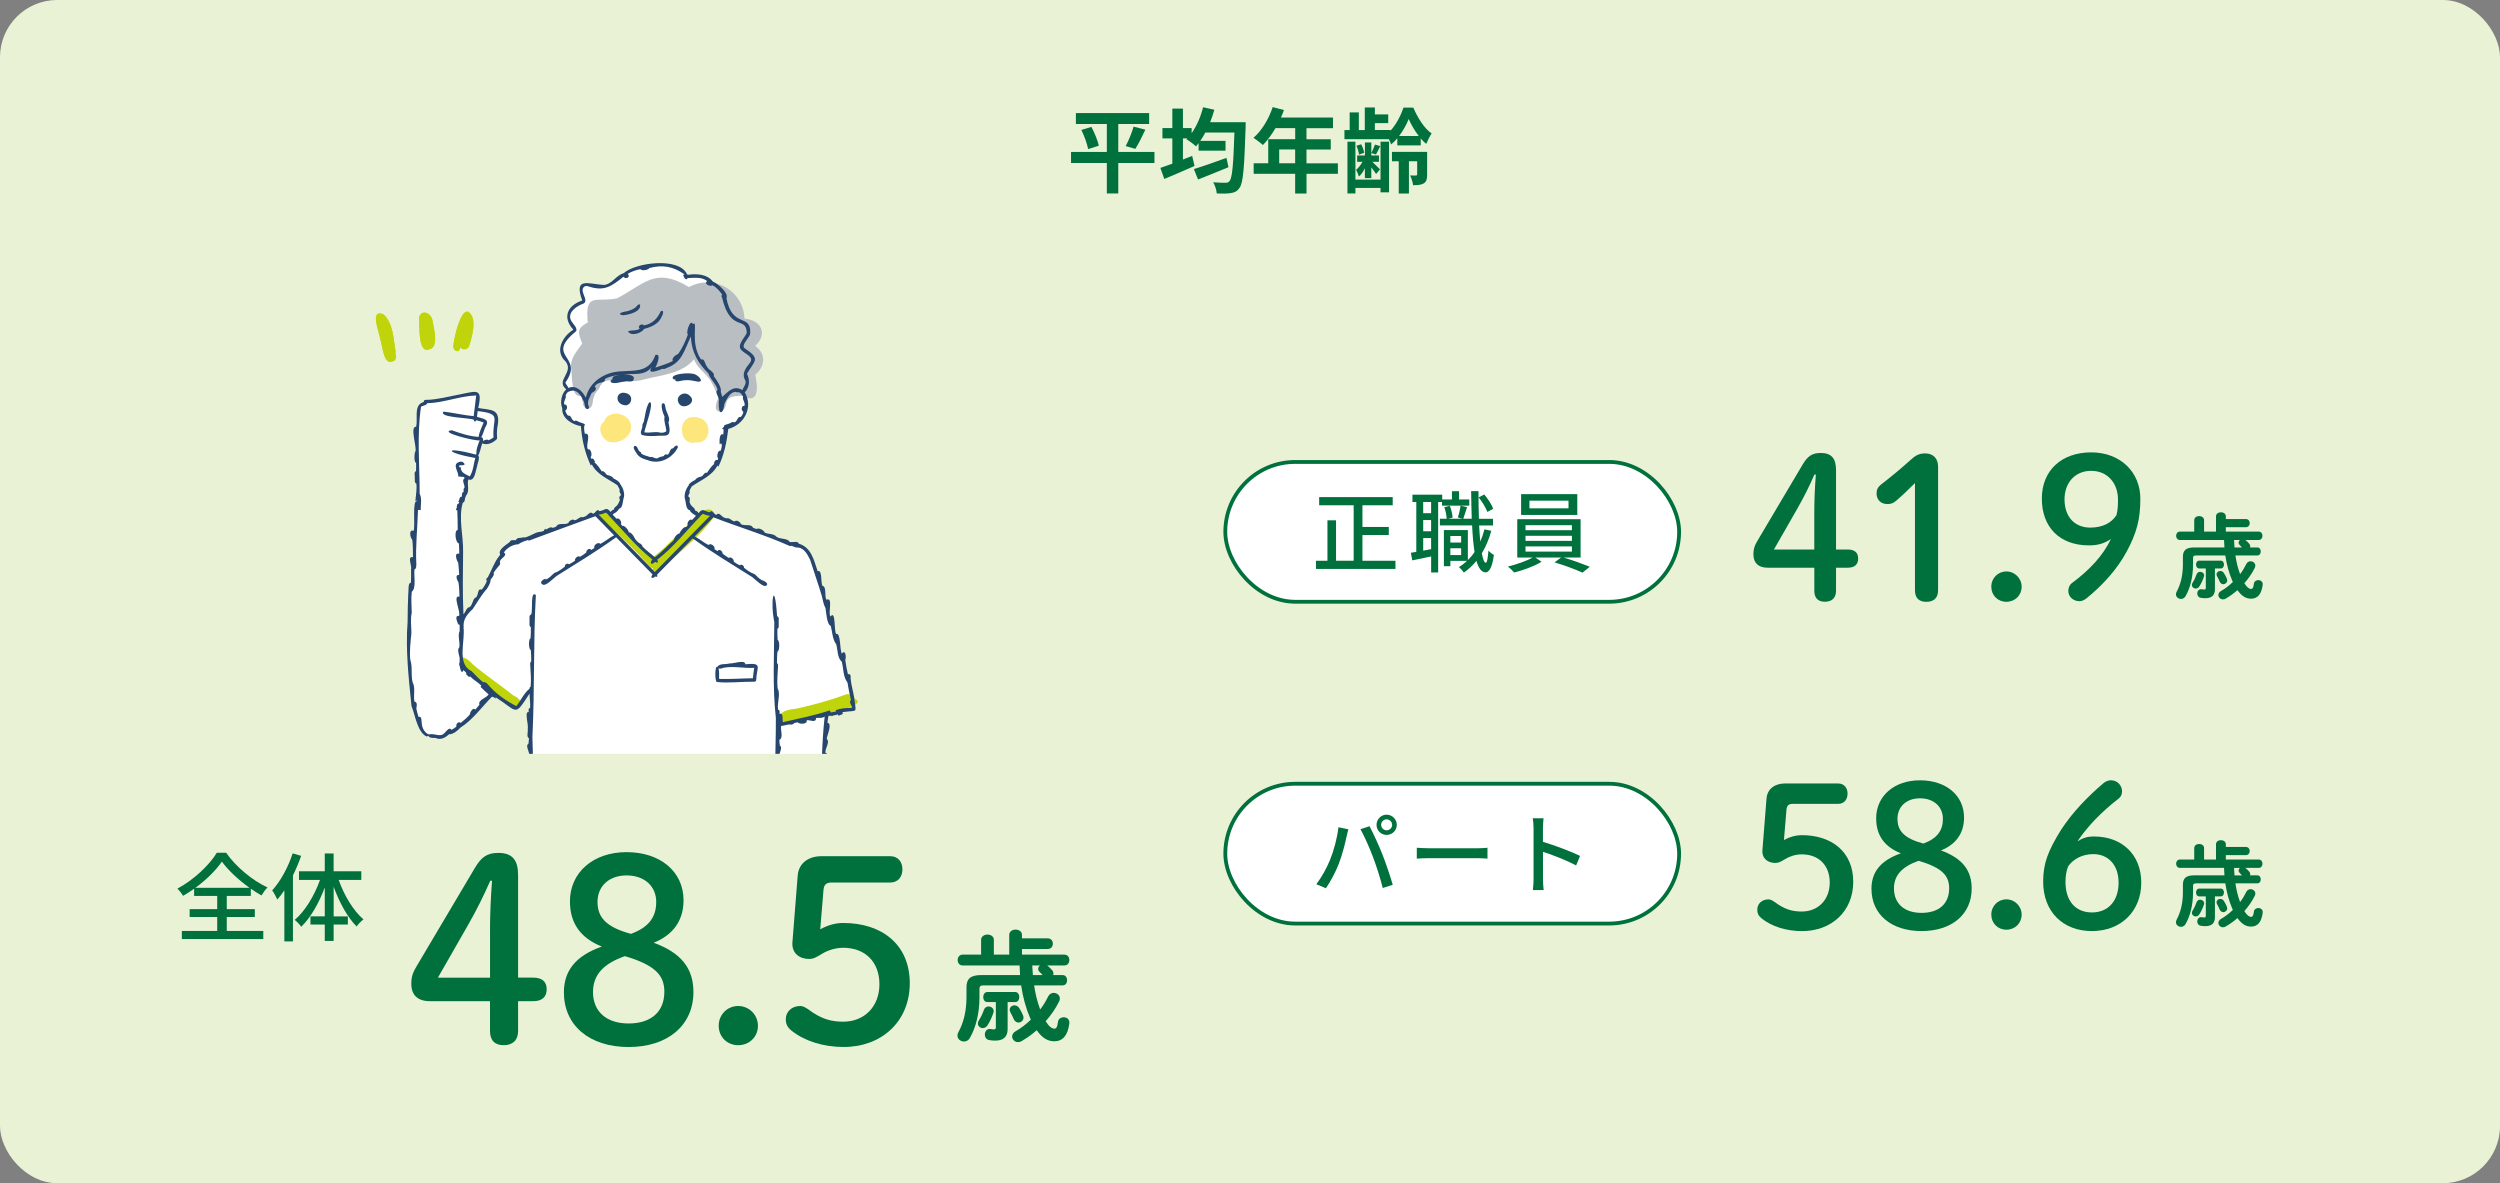 <?xml version="1.0" encoding="UTF-8"?>
<svg id="_レイヤー_6" data-name="レイヤー 6" xmlns="http://www.w3.org/2000/svg" width="655" height="310" xmlns:xlink="http://www.w3.org/1999/xlink" viewBox="0 0 655 310">
  <rect x="0" y="0" width="655" height="310" fill="#808080" stroke="none"/>
  <defs>
    <clipPath id="clippath">
      <rect x="88.54" y="63.71" width="146.28" height="133.81" style="fill: none;"/>
    </clipPath>
  </defs>
  <rect width="655" height="310" rx="15" ry="15" style="fill: #eaf2d5;"/>
  <rect x="321.03" y="121.03" width="118.9" height="36.63" rx="18.32" ry="18.32" style="fill: #fff; stroke: #00713c; stroke-miterlimit: 10;"/>
  <rect x="321.03" y="205.34" width="118.9" height="36.63" rx="18.32" ry="18.32" style="fill: #fff; stroke: #00713c; stroke-miterlimit: 10;"/>
  <g>
    <path d="M302.47,42.71h-9.48v7.97h-3v-7.97h-9.38v-2.9h9.38v-7.32h-8.11v-2.86h19.2v2.86h-8.09v7.32h9.48v2.9ZM287.9,38.17l-2.81.89c-.24-1.3-.98-3.41-1.78-5.02l2.64-.79c.82,1.56,1.66,3.58,1.94,4.92ZM297.45,39.01l-2.52-.74c.74-1.39,1.63-3.5,2.06-5.09l3.1.79c-.86,1.85-1.85,3.79-2.64,5.04Z" style="fill: #00713c;"/>
    <path d="M307.15,42.88v-6.62h-2.59v-2.71h2.59v-5.09h2.78v5.09h2.28v1.34c1.32-1.87,2.38-4.32,3-6.79l2.95.65c-.31,1.1-.67,2.21-1.1,3.26h9.31s-.02,1.01-.02,1.37c-.34,10.71-.65,14.62-1.61,15.87-.67.94-1.32,1.2-2.28,1.34-.86.17-2.28.14-3.67.1-.05-.84-.43-2.09-.94-2.93,1.39.12,2.69.12,3.26.12.46,0,.72-.07,1.01-.43.72-.77,1.03-4.25,1.3-12.72h-7.63c-.41.79-.86,1.51-1.32,2.18h6.62v2.57h-7.06v-1.97l-.67.84c-.53-.5-1.78-1.44-2.5-1.87l.22-.22h-1.15v5.54l2.42-.96.62,2.64c-2.69,1.2-5.62,2.45-7.92,3.41l-1.03-2.9c.89-.29,1.94-.67,3.12-1.1ZM321.33,41.36l.53,2.45c-2.71,1.13-5.66,2.3-7.97,3.22l-1.1-2.74c2.11-.62,5.45-1.8,8.54-2.93Z" style="fill: #00713c;"/>
    <path d="M350.54,45.54h-8.23v5.16h-2.98v-5.16h-10.87v-2.76h3.82v-6.31h7.06v-2.9h-5.16c-1.01,1.73-2.14,3.26-3.29,4.42-.55-.5-1.78-1.44-2.5-1.87,2.16-1.85,4.03-4.92,5.06-8.06l2.95.77c-.24.67-.5,1.32-.79,1.97h13.63v2.78h-6.94v2.9h6.36v2.69h-6.36v3.62h8.23v2.76ZM339.33,42.78v-3.62h-4.18v3.62h4.18Z" style="fill: #00713c;"/>
    <path d="M364.32,34.24c1.51-1.66,2.76-4.1,3.38-6.05h2.59c1.1,2.62,2.88,5.5,4.8,6.77-.5.74-1.06,1.85-1.42,2.74-.5-.41-.98-.89-1.44-1.42v1.82h-6.14v-1.87c-.5.6-1.03,1.15-1.61,1.61-.14-.41-.36-.89-.6-1.37h-11.64v-2.4h1.37v-4.63h2.4v4.63h1.56v-5.91h2.64v1.82h3.5v2.28h-3.5v1.8h4.1v.17ZM363.93,50.39h-2.23v-1.15h-6.58v1.44h-2.09v-13.56h2.09v9.94h6.58v-9.94h2.23v13.27ZM361.27,42.4h-1.7c.62.58,1.68,1.63,1.99,1.97l-1.03,1.22c-.24-.41-.74-1.1-1.25-1.73v2.81h-1.68v-2.59c-.43.86-.98,1.68-1.56,2.18-.14-.5-.5-1.3-.74-1.78.6-.46,1.22-1.25,1.66-2.09h-1.39v-1.66h2.04v-3.41h1.68v3.41h1.99v1.66ZM357.4,40.05l-1.34.46c-.05-.65-.36-1.61-.67-2.33l1.25-.38c.38.7.7,1.66.77,2.26ZM360.5,40.48l-1.2-.38c.31-.65.72-1.58.94-2.23l1.39.41c-.41.84-.79,1.61-1.13,2.21ZM373.03,48.04c-.72.43-1.61.48-2.81.48-.07-.77-.43-1.85-.77-2.57.67.05,1.34.05,1.56.02.22,0,.29-.07.29-.26v-3.46h-2.16v8.45h-2.67v-8.45h-1.78v-2.47h9.22v5.98c0,1.13-.17,1.85-.89,2.28ZM366.57,35.63h5.14c-1.1-1.42-2.04-3.07-2.62-4.46-.55,1.37-1.42,3.02-2.52,4.46Z" style="fill: #00713c;"/>
  </g>
  <g>
    <path d="M112.6,262.31c-3.12,0-4.84-1.59-4.84-4.51,0-1.79.33-2.92,1.46-4.77l15.25-25.72c1.66-2.78,3.18-3.85,6.1-3.85,3.71,0,5.17,1.92,5.17,5.83v26.85h3.98c2.32,0,3.51,1.06,3.51,3.05s-1.19,3.12-3.51,3.12h-3.98v7.82c0,2.39-1.39,3.71-3.78,3.71s-3.58-1.33-3.58-3.71v-7.82h-15.78ZM128.38,243.95c0-4.44.2-8.75.53-13.19h-.46c-1.72,3.91-3.58,7.69-5.9,11.73l-7.82,13.66h13.66v-12.2Z" style="fill: #00713c;"/>
    <path d="M149.32,236.19c0-7.56,6.03-12.93,14.85-12.93s14.92,5.1,14.92,12.6c0,5.1-2.52,9.02-7.82,11.14,7.43,2.72,10.41,6.9,10.41,12.93,0,8.62-6.63,14.39-16.97,14.39s-16.97-5.7-16.97-14.32c0-5.57,2.98-9.55,9.94-12-5.63-2.25-8.35-6.17-8.35-11.8ZM155.36,259.86c0,5.17,3.51,8.29,9.35,8.29s9.35-3.05,9.35-8.29c0-4.24-2.25-6.96-10.34-9.35-5.5,1.92-8.35,4.84-8.35,9.35ZM164.17,229.36c-4.51,0-7.62,2.72-7.62,6.96,0,3.91,2.12,6.56,8.75,8.35,4.77-1.72,6.63-4.51,6.63-8.35,0-4.11-3.05-6.96-7.76-6.96Z" style="fill: #00713c;"/>
    <path d="M198.58,268.74c0,2.92-2.25,5.1-5.17,5.1s-5.11-2.19-5.11-5.1,2.25-5.17,5.11-5.17,5.17,2.32,5.17,5.17Z" style="fill: #00713c;"/>
    <path d="M214.89,243.48c2.05-1.13,4.04-1.66,6.03-1.66,10.21,0,17.44,5.7,17.44,15.78s-7.43,16.71-17.3,16.71c-5.44,0-10.34-1.59-13.72-4.31-1.13-.93-1.46-1.79-1.46-2.98,0-1.99,1.59-3.45,3.78-3.45.6,0,1.19.27,1.99.8,3.45,2.59,6.03,3.31,9.28,3.31,5.57,0,9.48-3.98,9.48-9.81s-3.71-9.55-9.48-9.55c-2.06,0-4.11.66-5.7,1.66-1.46.86-2.05,1.26-3.31,1.26-2.45,0-4.51-1.52-4.31-4.31l1.39-17.57c.26-3.12,2.72-5.04,6.23-5.04h18.03c1.99,0,3.18,1.46,3.18,3.45s-1.19,3.45-3.18,3.45h-15.31c-1.46,0-2.06.53-2.19,1.92l-.86,10.34Z" style="fill: #00713c;"/>
    <path d="M270.94,258.18c.32,2.14.82,4.25,1.58,6.3.82-1.04,1.48-2.17,2.08-3.37.32-.69.91-.98,1.48-.98.79,0,1.61.6,1.61,1.48,0,.25-.06.54-.22.82-.88,1.76-2.08,3.53-3.5,5.13.85,1.39,1.61,1.95,2.3,1.95.47,0,.76-.41.91-1.73.09-.85.82-1.26,1.51-1.26.82,0,1.61.57,1.48,1.61-.41,3.18-1.73,4.69-3.97,4.69-1.67,0-3.18-.88-4.57-2.9-1.26,1.1-2.61,2.08-4,2.87-.32.19-.63.25-.91.25-.85,0-1.54-.69-1.54-1.48,0-.5.28-1.01.94-1.39,1.35-.76,2.74-1.83,3.97-3.02-.09-.19-.19-.41-.28-.63-1.04-2.43-1.83-5.32-2.27-8.35h-9.79c-.88,0-1.13.22-1.13.98v2.27c0,3.91-.91,7.81-2.55,10.58-.35.6-.94.88-1.51.88-.85,0-1.7-.63-1.7-1.54,0-.28.06-.6.25-.91,1.39-2.61,2.11-5.54,2.11-9.26v-2.49c0-2.2.98-3.21,3.87-3.21h10.17c-.06-.85-.09-1.67-.13-2.52h-14.93c-.85,0-1.29-.72-1.29-1.42s.44-1.42,1.29-1.42h4.85v-3.87c0-.91.85-1.39,1.67-1.39s1.67.47,1.67,1.39v3.87h4.03v-5.17c0-.91.85-1.39,1.67-1.39s1.67.47,1.67,1.39v.91h6.77c.88,0,1.32.69,1.32,1.39s-.44,1.39-1.32,1.39h-6.77v1.48h11.09c.88,0,1.32.69,1.32,1.42s-.44,1.42-1.32,1.42h-4.47c.5.41.98.85,1.35,1.32.19.25.28.5.28.76,0,.16-.03.31-.09.44h2.49c.79,0,1.17.66,1.17,1.35s-.38,1.35-1.17,1.35h-7.46ZM259,263.69c.66,0,1.35.47,1.35,1.23,0,.16-.03.31-.09.47-.38,1.13-.91,2.27-1.51,3.21-.35.54-.82.76-1.26.76-.66,0-1.29-.5-1.29-1.2,0-.25.09-.57.28-.85.47-.72.98-1.79,1.32-2.77.22-.57.69-.85,1.2-.85ZM264.01,269.49c0,2.17-1.07,3.15-3.28,3.15-.47,0-.91-.03-1.51-.13-.82-.13-1.2-.79-1.2-1.45,0-.82.57-1.64,1.54-1.45.38.06.6.09.85.09.38,0,.5-.16.5-.6v-6.55h-2.24c-.69,0-1.07-.66-1.07-1.32s.38-1.32,1.07-1.32h7.31c.72,0,1.07.66,1.07,1.32s-.35,1.32-1.07,1.32h-1.98v6.93ZM268.07,266.12c.06.19.09.35.09.5,0,.76-.66,1.29-1.32,1.29-.47,0-.95-.28-1.23-.88-.22-.54-.54-1.17-.88-1.8-.13-.22-.19-.47-.19-.66,0-.69.6-1.17,1.26-1.17.41,0,.88.19,1.2.66.38.57.76,1.26,1.07,2.05ZM273.17,255.47c-.25-.28-.54-.57-.82-.85-.25-.25-.35-.5-.35-.76,0-.35.19-.69.47-.91h-2.02c.03.85.09,1.67.16,2.52h2.55Z" style="fill: #00713c;"/>
  </g>
  <g style="clip-path: url(#clippath);">
    <g>
      <g>
        <path d="M103.64,92.02c-.58-3.25-.58-7.34-3.2-9.7-3.79-1.41-.93,4.95-.81,6.63.6,1.44.86,6.81,3.15,5.74,1.06-.07,1.07-1.33.81-2.08.04-.2.06-.39.06-.59Z" style="fill: #c7db0d;"/>
        <path d="M112.41,91.53c2.72-.43,1.2-5.63.9-7.53-.29-2.23-3.36-3.14-3.54-.4.2,1.74-.28,9.14,2.65,7.93Z" style="fill: #c7db0d;"/>
        <path d="M120.54,91.15c.06,0,.12-.02.18-.03.6.68,1.76.43,2.15-.36.71-2.24,2.37-7.55-.24-9.09-2.02-.62-3.64,6.74-3.85,8.8-.21,1.45,1.51,2.27,1.75.68Z" style="fill: #c7db0d;"/>
        <path d="M128.82,182.53c.41.06.71.2,1,.53.02-.12.04-.24.06-.36,5.93,3.79,4.81,5.22,8.86-.97,0,1.29.26,2.49.14,3.78-.55.04-.38.71-.35,1.07-1.26-.33.04,3.48-.28,4.41.17.71-.42,2.13.33,2.41,0,.47-.1.97-.13,1.46-.97.58.51,2.29.18,3.34-1.03-.05-.44,1.29-.09,1.72.2.91.28,1.85.32,2.77-.91.56.19,2.18-.03,3-1.44.39.36,2.23-.06,3.18-1.05.52,0,2.1-.32,2.94-1.08,8.19-1.8,16.94-2.54,25.5h79.64c-.06-2.88-.2-5.76-.03-8.63,1.2-8.19.07-17,.72-25.26.4-.5,1.08-2.55-.19-2.21-.43-1.1,1.65-3.62.16-3.95-.2-1.09,1.29-2.86.33-3.64,0-.79,1.58-3.99.19-4.26.03-.6.2-1.19.26-1.78.27,0,.54-.02.81-.05.01.06.03.12.04.18.09-.06.19-.12.29-.17,0,0-.02-.04-.03-.04.45-.07.9-.17,1.34-.3.06.1.15.24.21.34.18-.1.37-.18.57-.25h0c.4-.07.65-.21.47-.71,3.48-.44,3.6.12,3.3-1.87,1-.57,1.13-1.15-.22-1.68,0-.06-.01-.12-.02-.19-.28-1.71-.81-3.41-.96-5.13.09-.48,0-1.34-.69-1.03-.31-1.28-.55-2.54-.7-3.79.32-.68.04-2.91-.9-1.63-.58-.94-.26-5.65-1.48-5.15-.63-.77-.05-6.42-1.51-4.58-.68-.97.79-5.19-1.05-4.39-.57-.94.11-3.43-1.03-3.64-.52-.81.02-4.35-1.28-3.84-.94-2.85-1.66-6.28-4.95-7.22h-.01c-.13-.86-1.81-.17-2.42-.49-.41-.96-2.44-.61-3.41-1.32-.72-.88-2.14-.61-3.06-1.08-.2-.62-1.59-1.36-2.17-.95-.3-.1-.6-.2-.89-.31-.54-1.2-2.24-.32-3.2-.99-.12-.52-1.15-1.2-1.6-.69-.84-.08-1.4-1.1-2.21-.79-.17-.06-.33-.13-.44-.17-.73-.12-1.41-1.64-2.14-.77-.07,0-.14-.02-.21-.05-.82-1.56-1.87-1.65-2.96-1.09-.47-.18-.84-.16-1.49.69-.28-.28-.47-.64-.91-.62-.04-.83-1.03-1.03-1.31-1.88-.43-.63.32-1.47-.51-1.85-.02-.44.58-.86.33-1.36.06-.47.43-.82.57-1.25,2.39-1.69,5.29-2.69,6.76-5.49.09.11.17.22.23.34,1.51-3.09,2.22-6.55,2.61-9.93,3.71-.97,5.99-4.65,4.95-8.14,3.24.95,2.77-3.38,2.18-6.07,2.58-2.06,2.95-5.53-.03-7.54,3.45-3.15,1.59-6.79-2.78-7.18-.23-4.77-3.49-8.25-7.52-9.21-.32-.21-.61-.37-.84-.46-1.56-2.04-4.31-2.08-6.64-1.78-.04-.11-.11-.2-.2-.27-2.11-4.35-13.37-2.99-16.55-.14-1.99.53-3.01,2.9-5.18,3.07-4.05-.23-7.97-2.21-5.66,4.07-3.9,1.3-5.29,4.46-2.34,7.66-2.85,1.76-5,5.68-2,8.35,2.21,2.89-2.76,4.94.14,7.27-1.27,1.19-1.68,3.39-1.04,4.99-.21,2.65,2.72,4.31,4.89,4.66.23,3.53,1.08,7.14,2.6,10.36.07-.13.15-.24.24-.34,1.46,2.8,4.37,3.8,6.75,5.49.14.43.51.78.57,1.25-.26.49.34.91.33,1.36-.46.14-.58.85-.25,1.17-.21.47-.48,1.22-.83,1.54-.28.29-.83.55-.73,1.03-.43-.02-.62.34-.91.62-1.15-1.51-1.43-.4-2.92-.22-.69-.86-1,.66-1.74.67-.74-.87-1.41.64-2.14.77-.11.05-.28.11-.44.17-.81-.32-1.37.7-2.21.79-.45-.5-1.48.17-1.6.69-.96.67-2.65-.22-3.2.99-.3.11-.59.21-.89.31-.58-.43-1.3.22-1.85.47v-.28c-.24.13-.45.3-.48.58-.63.34-1.39.23-2.06.51-1.04.46-1.92.99-3.06,1.29,0-.04-.03-.14-.05-.18-.7.42-1.85-.07-2.19.85-.66-.05-1.48-.12-1.54.43h-.01c-.77.66-3.29,2.05-2.54,3.32-.06.09-.12.18-.18.27,0,0,0,0,0,0-.01.02-.03.05-.05.07h0c-1.37,1.7-2.01,3.8-3.03,5.65-.36.12-.54.64-.24.91-.27.86-.8,1.61-1.34,2.31-1.17-.54-.79,1.46-1.51,2.04-.84.13-.77,1.89-1.67,2.53-.85.05-1,1.31-1.6,1.86-.26-5.37-.13-10.97-.09-16.44.08-4.21-1.29-8.88-.05-12.87.08,0,.16.02.24.03.37-.5.21-1.31.6-1.71-.03,0-.06-.01-.09-.02,1.17-1.22.24-2.96.67-4.3,1.71.68,1.89-2.29,2.28-3.42.1-.79.86-2.29.3-2.85.55-.9.66-2.15,1.08-3.18,1.35.59,2.92-.19,3.87-1.19-.03-.98-.1-1.93.07-2.97,1.04-5.18-1.7-4.47-5-5.12,1.22-5.33-.46-4.41-4.77-3.57-2.87.53-5.72,1.34-8.65,1.44-.59-.09-.94.15-.85.55-2.8.77-1.48,4.31-2.02,6.49-1.71-.07.23,5.3-.18,6.47-.31.35-.43,2.94.18,3,.03.72,0,1.44-.02,2.15-.63.25-.27,1.17-.34,1.71.08.51-.16,1.37.44,1.6.14,1.35-.14,3.29-.28,4.48.18,0,.36,0,.53-.01,0,.06-.05.08-.08.12-1.33-.47-.4,6.53-.92,7.77-1.32-.52-.9,1.84-.33,2.34.17,1.52.17,3.03.18,4.57-1.59-.38-.25,2.28-.5,3.14.04,1.15.02,2.34-.04,3.53-.85-.02-.56,2.25-.69,2.91-.13,2.44-.17,4.89-.18,7.33-.56,7.42.28,14.72,1.02,22.09.97,2.31,1.52,6.79,3.92,7.96.18,0,.36-.06.48-.17.33.62,1.21.56,1.86.56,1.31.62,2.57,0,3.55-.94,1.15,0,2.25-.94,3.01-1.75,3.33-2.13,5.55-5.36,8.27-8.12ZM223.13,185.11c.03.1.05.2.05.29-.36.04-.73.07-1.09.1.38-.13.73-.26,1.04-.39Z" style="fill: #fff;"/>
        <path d="M107.63,149.14s0,0,0,0c0-.02,0-.04,0-.06v.06Z" style="fill: #fff;"/>
      </g>
      <g>
        <path d="M187.44,134.84c-2.17-4.13-5.92,1.95-8.04,3.42-2.83,2.56-5.29,5.6-8.44,7.78h0s0,0,0,0c-2.35-2.75-5.01-5.06-7.77-7.48-1.3-.82-4.35-7.28-5.55-4.05h0s0,0,0,0c0,0,0,0,0,0h0c-.47-.16-.93-.09-1.21.23.07.07.13.13.2.2,0,0,0,0,0,0,0,0,0,0,0,0,0,0,0,0,0,0,1.02,1.04,2.08,2.04,3.15,3.04,0,0-.01-.01-.02-.02,0,0,.01,0,.02.01,0,0,0,0,0,0,3.38,3.12,6.71,6.31,9.8,9.72,0,0,0,0,0,0,.46.46.84,1.04,1.5,1.23,0,0,0,0,0,0,0,0,0,0,0,0,0,0,0,0,0,0h0c-.03.09-.06.18-.08.28.37.4.74.81,1.11,1.21,4.94-5.21,11.36-9.63,15.35-15.57Z" style="fill: #c0d40c;"/>
        <path d="M192.61,220.14c3.42,1.77,6.66,3.92,10.09,5.69.61,2.06,3.25,1.25,2.31-.8,1.29-2.22-5.39-2.85-6.78-4.38-2-.92-3.87-2.4-5.99-2.95-1.88.2-.96,2.12.38,2.44Z" style="fill: #fec1ae;"/>
        <path d="M204.98,188.27s0,0,0,0c0,0,0,0,0,0-.28.31-.99.77-.4,1.12,1.51,1.01,3.11-.34,4.59-.75,1.36-.7,20.83-3.6,14.21-5.77h0s0,0,0,0h0c.07-.99-1.27-1.2-1.98-.84-4.1,1.51-8.33,2.67-12.59,3.61-1.7.27-3.93.3-4.69,2.16.2.24.53.39.85.46Z" style="fill: #c0d40c;"/>
        <path d="M151.88,218.6c.7-3.81-5.53,1.01-6.92,1.46-1.41,1.55-8.04,2.14-6.78,4.38-.94,2.05,1.69,2.85,2.31.8,3.76-2.19,7.87-4.18,11.39-6.64Z" style="fill: #fec1ae;"/>
        <path d="M134.65,182.32c-3.57-2.88-7.39-5.38-10.91-8.36-.77-1.18-4.09-3.1-2.63-.25-1.85,1.65,11.68,10.24,13.48,11.15.95,2.2,3.7-.99.06-2.55Z" style="fill: #c0d40c;"/>
        <path d="M103.64,92.02c-.58-3.25-.58-7.34-3.2-9.7-3.79-1.41-.93,4.95-.81,6.63.6,1.44.86,6.81,3.15,5.74,1.06-.07,1.07-1.33.81-2.08.04-.2.06-.39.06-.59Z" style="fill: #c0d40c;"/>
        <path d="M113.31,84c-.29-2.23-3.36-3.14-3.54-.4.2,1.74-.28,9.14,2.65,7.93,2.72-.43,1.2-5.63.9-7.53Z" style="fill: #c0d40c;"/>
        <path d="M122.88,90.76c.71-2.24,2.37-7.55-.24-9.09-2.02-.62-3.64,6.74-3.85,8.8-.21,1.45,1.51,2.27,1.75.68.06,0,.12-.02.18-.03.6.68,1.76.43,2.15-.36Z" style="fill: #c0d40c;"/>
        <path d="M158.2,110.53c-1.88,1.48-.63,4.4,1.26,5.19,2.56.76,5.91-1.13,5.88-3.8.14-3.71-5.97-5.02-7.14-1.39Z" style="fill: #fde67c;"/>
        <path d="M183.86,109.75c-6.82-2.85-6.56,7.59-1.42,6.14,3.5.5,4.35-4.71,1.42-6.14Z" style="fill: #fde67c;"/>
        <path d="M181.84,94.13c.66,1.98,2.45,3.2,3.71,4.77,1.25,1.47,1.73,3.38,2.73,4.96-.25,1.14-1.75,3.71.4,4.05,2.93-1.11-.38-4.3,5.76-4.21,4.62,2.52,4.11-2.52,3.45-5.52,2.58-2.06,2.95-5.53-.03-7.54,3.45-3.15,1.59-6.79-2.78-7.18-.36-7.43-8.05-11.74-14.59-8.25-8.84-5.37-11.51-.85-18.83,2.95-5.47,1.16-8.48-1.75-7.66,6.3-3.23,1.84-2.4,2.78-1.48,5.58-1.28,1.92-3.24,3.82-2.88,6.5.34,1.83-.16,8.57,3.04,6.92-.25.65-.35,1.33.08,1.9-.17.91.59,2.05,1.6,1.68,1.22-.56.76-2.27,1.34-3.3.21-1.08,1.38-1.61,1.52-2.62.29-.3.63-.62.7-1.05,3.27-1.23,6.75.32,10.08-.47,4.66-1.31,10.58-1.47,13.84-5.47Z" style="fill: #b9bec2;"/>
      </g>
      <g>
        <path d="M128.82,182.53c.41.06.71.2,1,.53.02-.12.04-.24.06-.36,5.93,3.79,4.81,5.22,8.86-.97,0,1.29.26,2.49.14,3.78-.55.04-.38.71-.35,1.07-1.26-.33.04,3.48-.28,4.41.17.71-.42,2.13.33,2.41,0,.47-.1.97-.13,1.46-.97.58.51,2.29.18,3.34-1.03-.05-.44,1.29-.09,1.72.2.91.28,1.85.32,2.77-.91.56.19,2.18-.03,3-1.44.39.36,2.23-.06,3.18-1.05.52,0,2.1-.32,2.94-1.08,8.19-1.8,16.94-2.54,25.5h1.2c.41-1.36.7-2.58-.1-2.8.04-1.12.15-2.24.3-3.35.7-.08.56-1.08.67-1.6.21-.95-.29-1.67-.12-2.6,2.42-.66,4.43-2.38,6.64-3.5,1.79-1.24,4.17-1.83,5.78-3.24,2.73-1.24,1.42-.95.95-3.3,0-1.55-10.86,5.15-12.51,5.52.11-.39.11-1.03-.44-1.02.15-1.35.31-2.69.5-4.03-.04.02-.09.03-.13.05,1.38-8.07,1.1-16.25.84-24.32.61-12.29.22-24.73.9-37.08h.11c-1.63-1.85-.85,4.07-1.34,4.95-.7.19-.34,1.26-.43,1.81.06.43-.19,1.26.35,1.5.02.97,0,1.94-.07,2.92-.58.15-.54,2.97.07,3.09.07,1.01.11,2.02.1,3.02-.35.17-.27.6-.26.92.1,1.9.29,3.77.1,5.68-.25.1-.31.31-.31.54-1.48,1.16-2.25,3.08-3.44,4.53-2.85-1.5-5.48-3.31-7.53-5.78-.28-.28-.7-.68-1.12-.45-1.12-.87-2.11-1.95-3.08-2.95,0,0-.02,0-.03.01-3.91-1.97-1.59-7.75-2.07-11.48.02.01.03.04.05.04-.29-1.93.92-3.54,2.31-4.75,1.27-1.84,2.26-3.72,3.75-5.35.46-.73.98-1.52.99-2.41.31-.52,1.05-1.11.79-1.76.32-.64.81-1.18,1.27-1.73.22-.25.54-.54.43-.91-.1-.18-.11-.35,0-.53.25-.73,2.09-1.48.98-2.19.69-1.17,2.5-2.2,3.75-2.14.82-.59,1.74-.88,2.69-1.17,0,.04.02.18.02.23,5.84-2.19,11.69-4.31,17.53-6.44,1.6,1.69,3.27,3.33,4.9,5.01-1.27.64-2.34,1.6-3.61,2.25-.57-.65-1.88.37-1.58,1.09-.26.18-.53.35-.8.5-.43-.69-1.36.02-1.31.65-.5.44-1.07.79-1.64,1.14-.54-.42-1.45.41-1.3.99-.47.39-1.04.69-1.59.97-.41-.43-1.17.09-1.09.62-.84.65-1.74,1.34-2.75,1.66-.73.58-1.29,1.41-2.31,1.73v-.25c-.86.29-1.65,1.03-.77,1.54.84.54,2.83-1.62,3.64-2.22,5.25-3.3,10.61-6.53,15.63-10.16,3.18,3.25,6.38,6.49,9.55,9.74-.7.95-.05,1.22.71.53.46.24.68,0,.46-.46,3.11-3.17,6.23-6.34,9.34-9.52,5.01,3.63,10.38,6.86,15.63,10.16.75.57,2.91,2.81,3.64,2.22.84-.61-.66-1.29-1.16-1.45-.83-.39-1.29-1.09-1.92-1.58-1.01-.31-1.92-1.01-2.75-1.66.08-.53-.68-1.05-1.09-.62-.55-.28-1.12-.58-1.59-.96.14-.59-.76-1.42-1.3-.99-.56-.34-1.13-.7-1.64-1.14.05-.64-.88-1.35-1.31-.65-.27-.16-.54-.33-.8-.5.3-.72-1.01-1.74-1.58-1.09-1.27-.65-2.35-1.6-3.61-2.25,1.62-1.68,3.29-3.32,4.9-5.01,6.64,2.58,13.59,4.63,20.08,7.55.5-.32,1.22.45,1.84.36,1.79-.02,2.7,1.76,3.42,3.2.99,3.15,2.15,6.37,3.07,9.48.28,1.1.42,2.23.97,3.2.16.98.36,4.38,1.38,4.66.4,1.55.44,3.55,1.43,4.81.41,1.47.26,3.56,1.47,4.6.42,1.73.34,4.04,1.47,5.4.25,1.56.56,3.12.92,4.66-.7.38.24,1.34.24,1.93-1.44.17-2.95.11-4.26.73.02.06.07.18.1.24-.45.13-.9.24-1.4.29-.02-.05-.07-.16-.09-.21,0,0,0,0,0,0-.03-.07-.11-.25-.13-.32-4.01,1.36-8.19,2.14-12.32,3.1-.14-.72.23-2.53-.88-2.19.03-.36.19-1.03-.35-1.06-.33-1.73.73-4.15-.13-5.59-.19-1.91,0-3.78.1-5.68,0-.32.09-.75-.26-.92-.02-1.01.03-2.02.1-3.02.61-.12.66-2.93.07-3.09-.06-.97-.1-1.94-.07-2.91.54-.24.29-1.07.35-1.5-.09-.55.27-1.61-.43-1.81-.67-10.13-1.87-3.84-.72,1.54-.04,8.3-.52,16.96.4,25.11.06,9.97-.89,19.9.84,29.81-.04-.02-.09-.03-.13-.05.18,1.34.34,2.69.5,4.03-.56-.01-.55.63-.44,1.02-1.66-.38-12.51-7.07-12.51-5.52-.47,2.34-1.78,2.06.95,3.3,1.61,1.42,3.99,2,5.78,3.24,2.21,1.12,4.22,2.84,6.64,3.5.17.93-.33,1.65-.12,2.6.1.52-.04,1.51.67,1.6.16,1.11.26,2.23.3,3.35-.71.18-.56,1.16-.24,2.32h1.32c-.71-7.84-1.54-15.68-2.25-23.48.39-.98-.44-1.59-.35-2.52.32-.4.4-1.83-.24-1.96-.42-.95,1.38-2.79-.06-3.18-.22-.82.88-2.44-.03-3,.04-.93.12-1.86.32-2.77.34-.44.94-1.77-.09-1.72-.33-1.06,1.14-2.76.18-3.34-.03-.49-.13-.99-.13-1.46,1.16-.57.22-2.63.48-3.67.72-.05,1.34-.29,2.04-.39.44.08,1.12.11,1.36-.36.32-.07.61-.14.94-.2.43.59,2.67.53,2.34-.52.67-.24,2.52.85,2.44-.58.61-.2,1.54.17,2.28-.4-.82,7.49-.86,14.98-.9,22.43-.56.47-.1,1.55.06,2.15.21,1.16-.1,2.17-.19,3.28.04.93.26,1.78.14,2.73-1,.64.13,2.29-.11,3.3-.92.36.45,3.52,0,4.83-.8.59-.18,2.28-.45,3.23-.87.18-.4,2.12-.03,2.62.15,1.25.13,2.44-.09,3.62.03.46.08.92.13,1.37h.99c-.06-2.88-.2-5.76-.03-8.63,1.2-8.19.07-17,.72-25.26.4-.5,1.08-2.55-.19-2.21-.43-1.1,1.65-3.62.16-3.95-.2-1.09,1.29-2.86.33-3.64,0-.79,1.58-3.99.19-4.26.03-.6.2-1.19.26-1.78.27,0,.54-.02.81-.05.01.06.03.12.04.18.09-.06.19-.12.29-.17,0,0-.02-.04-.03-.04.45-.07.9-.17,1.34-.3.06.1.15.24.21.34.18-.1.37-.18.57-.25,0,0,0,0,0,0,.4-.07.65-.21.47-.71,4.3-.54,3.47.44,3.06-3.74-.28-1.71-.81-3.41-.96-5.13.09-.48,0-1.34-.69-1.03-.31-1.28-.55-2.54-.7-3.79.32-.68.04-2.91-.9-1.63-.58-.94-.26-5.65-1.48-5.15-.63-.77-.05-6.42-1.51-4.58-.68-.97.79-5.19-1.05-4.39-.57-.94.11-3.43-1.03-3.64-.52-.81.02-4.35-1.28-3.84-.94-2.85-1.66-6.28-4.95-7.22h-.01c-.13-.86-1.81-.17-2.42-.49-.41-.96-2.44-.61-3.41-1.32-.72-.88-2.14-.61-3.06-1.08-.2-.62-1.59-1.36-2.17-.95-.3-.1-.6-.2-.89-.31-.54-1.2-2.24-.32-3.2-.99-.12-.52-1.15-1.2-1.6-.69-.84-.08-1.4-1.1-2.21-.79-.17-.06-.33-.13-.44-.17-.73-.12-1.41-1.64-2.14-.77-.75,0-1.05-1.53-1.75-.67-1.49-.19-1.77-1.29-2.92.22-.28-.28-.47-.64-.91-.62-.04-.83-1.03-1.03-1.31-1.88-.43-.63.32-1.47-.51-1.85-.02-.44.58-.86.33-1.36.06-.47.43-.82.57-1.25,2.39-1.69,5.29-2.69,6.76-5.49.09.11.17.22.23.34,1.51-3.09,2.22-6.55,2.61-9.93,4.22-1.1,6.6-5.72,4.32-9.57,1.3-1.4,1.36-3.25.58-4.9,2.05-3.49,3.63-3.85-.55-6.62-1.2-.72,1.16-2.78,1.38-3.77.41-5.63-4.67-1.25-6.22-9.4.7-1.33-2.34-3.89-3.55-4.35-1.56-2.04-4.31-2.08-6.64-1.78-.04-.11-.11-.2-.2-.27-2.11-4.35-13.37-2.99-16.55-.14-1.99.53-3.01,2.9-5.18,3.07-4.05-.23-7.97-2.21-5.66,4.07-3.9,1.3-5.29,4.46-2.34,7.66-2.85,1.76-5,5.68-2,8.35,2.21,2.89-2.76,4.94.14,7.27-1.27,1.19-1.68,3.39-1.04,4.99-.21,2.65,2.72,4.31,4.89,4.66.23,3.53,1.08,7.14,2.6,10.36.07-.13.15-.24.24-.34,1.46,2.8,4.37,3.8,6.75,5.49.14.43.51.78.57,1.25-.26.49.34.91.33,1.36-.46.14-.58.85-.25,1.17-.21.47-.48,1.22-.83,1.54-.28.29-.83.55-.73,1.03-.43-.02-.62.34-.91.62-1.15-1.51-1.43-.4-2.92-.22-.69-.86-1,.66-1.74.67-.74-.87-1.41.64-2.14.77-.11.05-.28.11-.44.17-.81-.32-1.37.7-2.21.79-.45-.5-1.48.17-1.6.69-.96.67-2.65-.22-3.2.99-.3.11-.59.21-.89.31-.58-.43-1.3.22-1.85.47v-.28c-.24.13-.45.3-.48.58-.63.34-1.39.23-2.06.51-1.04.46-1.92.99-3.06,1.29,0-.04-.03-.14-.05-.18-.7.42-1.85-.07-2.19.85-.66-.05-1.48-.12-1.54.43h-.01c-.77.66-3.29,2.05-2.54,3.32-.06.09-.12.18-.18.27,0,0,0,0,0,0-.01.02-.03.05-.05.07h0c-1.37,1.7-2.01,3.8-3.03,5.65-.36.12-.54.64-.24.91-.27.86-.8,1.61-1.34,2.31-1.17-.54-.79,1.46-1.51,2.04-.84.13-.77,1.89-1.67,2.53-.85.05-1,1.31-1.6,1.86-.26-5.37-.13-10.97-.09-16.44.08-4.21-1.29-8.88-.05-12.87.08,0,.16.02.24.03.37-.5.21-1.31.6-1.71-.03,0-.06-.01-.09-.02,1.17-1.22.24-2.96.67-4.3,1.71.68,1.89-2.29,2.28-3.42.1-.79.86-2.29.3-2.85.55-.9.66-2.15,1.08-3.18,1.35.59,2.92-.19,3.87-1.19-.03-.98-.1-1.93.07-2.97,1.04-5.18-1.7-4.47-5-5.12,1.22-5.33-.46-4.41-4.77-3.57-2.87.53-5.72,1.34-8.65,1.44-.59-.09-.94.15-.85.55-2.8.77-1.48,4.31-2.02,6.49-1.71-.07.23,5.3-.18,6.47-.31.35-.43,2.94.18,3,.03.72,0,1.44-.02,2.15-.63.25-.27,1.17-.34,1.71.08.51-.16,1.37.44,1.6.14,1.35-.14,3.29-.28,4.48.18,0,.36,0,.53-.01,0,.06-.05.08-.08.12-1.33-.47-.4,6.53-.92,7.77-1.32-.52-.9,1.84-.33,2.34.17,1.52.17,3.03.18,4.57-1.59-.38-.25,2.28-.5,3.14.04,1.15.02,2.34-.04,3.53-.85-.02-.56,2.25-.69,2.91-.13,2.44-.17,4.89-.18,7.33-.56,7.42.28,14.72,1.02,22.09.97,2.31,1.52,6.79,3.92,7.96.18,0,.36-.06.48-.17.33.62,1.21.56,1.86.56,1.31.62,2.57,0,3.55-.94,1.15,0,2.25-.94,3.01-1.75,3.33-2.13,5.55-5.36,8.27-8.12ZM138.56,223.42c.16.02.33-.04.47-.12,1.69-1.07,4.2-1.35,5.53-2.71,2.09-.87,3.88-2.03,5.93-2.97.12.43.24.86.45,1.26-4.49,2.07-8.48,5.09-13,7.12.12-.88.49-1.7.62-2.59ZM204.8,226.49c-.29-.1-.6-.17-.87-.32-4.07-2.26-7.96-4.76-12.13-6.8.21-.4.33-.83.45-1.26,2.05.94,3.84,2.09,5.93,2.97,0,.27.26.44.5.52,1.86.67,3.64,1.7,5.5,2.3.13.89.5,1.71.62,2.6ZM148.13,100.24c5.11-7.2-5.65-6.57,2.85-13.5.29-.92-.78-1.79-1.22-2.52-1.43-2.21,1.28-4.06,3.13-4.69,1.43-.81-.87-2.93-.08-4.13.24-.39.68-.54,1.12-.44,4.33,1.48,6.1.17,9.42-2.45.63.81,1.97.06,1.11-.76,1.03-.62,2.19-1.02,3.37-1.23.22.57,2.14.18,2.31-.3,3.47-.91,6.26-.42,9.2,1.66-.01.02-.02.05-.02.07-.12,0-.23.01-.34.06.15.42.29,1.01.79,1.16.2,0,.33-.14.38-.31,1.74-.05,3.66-.38,5.14.79-1.02.67.76,1.58,1.37,1.09,1.09.53,1.88,1.5,2.57,2.48-.23.15-.26.49-.06.69,2.2,9.36,6.42,4.73,6.47,9.34-.61,1.45-2.97,3.38-1.07,4.77.89.79,3.04,1.56,1.92,3.02-1.15,1.47-2.3,2.89-1.17,4.72,0,0,0,0,0,0,.23.92-.54,1.66-.82,2.47-.16-.12-.34-.22-.52-.29,0,0,0,0,0,0-2.02-.88-3.44.94-4.77,2.05-.1-.46-.21-.9-.37-1.35.35-1.09-1.28-3.37-1.84-4.11.39-1.02-1.45-1.57-1.78-2.51-.52-.46-.57-2.24-1.51-1.8-3.08-4.28-.67-10.48-2.17-9.31-.67-1.52-1.94,2.34-1.31,2.71-.63,1.79-1.44,3.54-2.54,5.11-.62.23-1.79,1.08-1.43,1.84-1.4.8-3,1.17-4.59,1.76.45-.66,1.72-3.89.03-3.31-1.54,4.43-5.03,4.04-8.88,4.26-4.24.13-8.34,2.64-9.32,6.87-.05-.06-.12-.16-.17-.23h0c-.88-1.58-2.46-3.1-4.43-2.28-.15-.52-.58-.87-.79-1.4ZM160.78,134.56c.59-.24,1.14-.71,1.41-1.29.94-.08.97-1.85,1.16-2.62.49-1.24-.1-2.87-.88-3.86-.04-.56-1.28-1.24-1.69-1.4-.3-.55-1.08-.83-1.66-.93-.5-.24-.74-1.19-1.46-.97-.57-.87-1.16-1.75-1.93-2.37.05-.02.1-.05.16-.07-.16-.47-.43-1.13-1-.86-.05-.15-.09-.29-.14-.47.5-.33.09-2.31-.68-1.98-.81-.98,1.07-4.39-.86-4.11-.15-.67-.19-1.34-.17-2.05.86-.54-1.09-.84-1.45-1.08-.32-.15-.71-.5-1.03-.17-.93-.16-.8-1.66-1.75-1.44-.35-.38-.64-.85-.68-1.38.67-.26.56-1.68-.27-1.52-.35-.86.67-1.69.34-2.43.49-1.07.94-1.03,1.88-1.24,1.5.02,2.22,1.64,2.86,2.8.29.54.19,2.19,1.06,2.04.27-.08.39-.4.26-.65-.62-1.27.27-2.37.78-3.59.59-.18,1.62-1.09.77-1.58.72-1.62,2.9-.66,2.66-2.02,1.11-.71,2.42-.89,3.7-1.05-.54.21-1.98.17-1.68,1.04-.26.19-.7.4-.45.82.97.62,2.43-.11,3.54-.13.73-.3,2.02.32,2.44-.47,0,0-.04-.03-.05-.04.63-1.31-1.75-1.42-2.61-1.38,2.65-.33,5.63.51,7.44-2.05-1.57,2.41,1.82.88,2.83.56.43.21.87-.16,1.27-.3,3.79-1.48,4.26-4.22,6.1-8.17.23,4.57,2.22,7.31,4.62,9.71.38,1.46,2.03,2.66,2.4,4.3-.85.53.28,1.66.27,2.44,0,0,.08-.15.08-.15,0,.01,0,.03.02.04-.16.5-.2,3.55.51,3.52.81-.22.7-1.92,1.05-2.56.64-1.15,1.35-2.77,2.86-2.79.15.16.39.16.58.09,0,0,0,0,0,0,.56.02.99.56,1.2,1.04,0,0,.01-.02.02-.02.03.05.05.1.08.14-.01.01-.02.03-.03.05,0,0,0,0,0,0-.21.76.69,1.53.37,2.39-.8-.18-.95,1.25-.27,1.52-.03.53-.33.99-.68,1.38-.94-.23-.8,1.23-1.75,1.44-.02-.02-.05-.04-.07-.06,0,0,0,0,0,0-.3-.21-.67.09-.95.23-.36.26-1.93.42-1.62.96-.12.14-.31.28-.47.38-.02.17.21.27.35.31-.02.44,0,.88-.06,1.32-1.11-.49-1.03,1.91-.96,2.56.12-.1.25-.17.39-.23.4.62.02,1.27-.11,1.94-.77-.32-1.17,1.65-.67,1.99-.05.18-.09.32-.14.47-.57-.27-.84.39-1,.86.06.02.11.05.16.08-.77.62-1.37,1.49-1.93,2.37-.71-.22-.95.73-1.46.97-.59.1-1.37.38-1.67.93-.41.16-1.65.84-1.69,1.4-.78.99-1.37,2.63-.89,3.86.18.77.22,2.54,1.16,2.62.29.75,1.06,1.06,1.64,1.5-.32.37-.66.72-1.01,1.07-.69-.46-1.44.86-1.16,1.42-.1.16-.21.3-.34.44-.62-.25-1.72,1.22-1.73,1.73-.75-.04-1.47,1.04-1.55,1.71-1.69,1.5-3.13,3.11-4.95,4.5-1.08-.98-2.27-1.76-3.28-2.83-.03-.43-.51-.8-.89-.91-.76-.52-1.1-1.19-1.52-1.95-.31-.42-.67-.87-1.2-.87.09-.52-1.15-1.93-1.69-1.68-.12-.14-.23-.28-.33-.44.29-.56-.47-1.87-1.16-1.42-.35-.34-.69-.7-1.01-1.07.09-.06.17-.13.24-.21ZM158.77,134.3c.16.27.66.45.68.71,3.71,3.87,7.2,8.17,11.47,11.56-.83,1.07-.27,1.59.72.64.64.41.92.19.58-.59,4.25-3.24,7.57-7.56,11.23-11.3.02-.25.52-.44.68-.71.6.27,1.25.49,1.91.52-4.82,4.9-9.63,9.81-14.45,14.72-4.92-5.01-9.83-10.02-14.75-15.02.66-.04,1.31-.26,1.92-.53ZM124.98,109.15c.05-.48.11-.96.17-1.44,6.62.75,3.71,1.87,4.16,6.91-.39.25-.88.53-1.31.74-.24-.34-.97-.14-1.45.19.09-.45,0-.9-.46-1.02.49-.78.67-1.7,1.03-2.54,1.42-2.18-.42-2.23-2.14-2.78,0-.02,0-.04,0-.06ZM123.08,187.22c-.71.82-1.53,1.5-2.38,2.18-.58-.52-1.32.3-1.12.93-.38.38-.83.64-1.3.9-.76-1.15-1.66,1.25-2.66,1.34-1.05.22-2.21-.5-3.34-.11.03-.23-.1-.23-.29-.19-2.49-1.77-.77-4.75-2.35-4.46-.22-.72-.41-1.39-.57-2.17.12-.59.37-1.7-.48-1.82-.35-1.64.32-3.58-.48-5.04-.5-1.94.03-4.19-.63-5.96-.2-2.34.08-4.64.31-6.92.01-1.8-.32-3.55.09-5.35-.03-1.8-.22-3.62,0-5.51,1.25-.92.51-4.29.71-5.84.56-.22.45-.96.49-1.46-.25-4.76.31-9.37.43-14.14.23.03.48.05.71.05-.02-1.35.37-3.15-.27-4.27.01-7.53-.76-15.22.35-22.79.48-.39,1.41-.3,1.63-.95,4.34-.09,8.53-1.91,12.84-2.03-.19,1.81-.48,3.61-.67,5.42-2.65-.24-5.31-.89-7.89-1.19-1.46,1.58,6.84,1.6,7.9,2.12.15.53.37.77.65.14.66.15,1.31.35,1.95.6-.49,1.23-1.14,2.47-1.31,3.77-2.43-.15-4.76-.93-7.04-1.75-3.7.48,6.45,2.95,7.32,2.65-.43,1.11-.96,2.32-.86,3.53-.06.05-.1.13-.13.21-8.54-2.3-8.3-.54-.17.88-.44,1.55-.53,3.47-1.44,4.83-1.03-.54-2.38-.97-2.34-2.28-.1-.17-.26-.19-.41-.13-.03-.12-.05-.25-.05-.38.42-.33,1.08.11,1.46-.38-.26-.65-.94-.88-1.59-.56-1.72.7.07,2.54-.08,3.78.41-.04.82,0,1.19.16,0-.07-.02-.14-.04-.21.15.09.31.18.46.27-.02.09-.02.18,0,.28-.85.43.2,1.69,0,2.47-.41.25-.14.71-.22,1.07,0,0,0,0,0,0-.44.04-.49.67-.43,1.22-.76-.15-.59,1.01-1.01,1.37.11,0,.23,0,.34.01-.1.2-.18.37-.24.47-.54.07-.38.78-.47,1.17-.19.13-.17.34-.14.54.07,0,.23-.02.3-.02.07,1.73.12,3.46.11,5.19-1.01.08-.56,3.48.31,3.51.07.91.08,1.82.09,2.73-1.43-.42-.7,1.74-.26,2.35.13,1.06.18,2.11.24,3.18-1.17-.12-.57,1.4-.18,1.93.19,1.25.23,2.51.26,3.77-1.94-.48.39,3.86-.1,5.04-1.35-.14-.42,1.62-.22,2.23.12.02.24.05.36.09,0,.55.01,1.1.01,1.65-.58,1.16.14,2.89-.09,4.24-.8.83.29,2.38.08,3.47,0,0,0,0,0,0,.12.39-.18.68-.12,1.07.31.64.19,1.49.76,1.98.18-.14.29-.33.37-.52.26.34.94.59.69,1.07.27.27.54.54.83.8.05-.1.1-.19.15-.29.92.94,2.05,1.55,3,2.45-.06.12-.12.24-.19.36.68.68,1.38,1.34,2.11,1.96-.56.98-2.85,1.4-2.41,2.71-.34.42-.68.83-1.04,1.24-.77-.6-1.37.72-1.51,1.33Z" style="fill: #26466d;"/>
        <path d="M167.59,86.14c-.91.63-2.08.24-3.05.68.7,1.38,3.55.52,4.21-.65,1.85-.47,3.82-1.29,4.59-3.17.28-.43.82-1.85-.19-1.52-.86,1.93-2.22,3.4-4.43,3.76-.54-.68-1.85.22-1.13.88Z" style="fill: #26466d;"/>
        <path d="M163.13,82.61c1.53-.13,4.85-.86,4.58-2.78-.32-.24-.68.09-.85.36-.64.73-1.57,1.09-2.5,1.34-.68.07-3.12.62-1.23,1.08Z" style="fill: #26466d;"/>
        <path d="M176.95,99.39c-.26,1.06,1.87.18,2.45.24,1.16-.15,2.3.14,3.43.36,2.04.16-.31-2.14-1.32-2.05-.79-.31-5.55-.09-5.26,1.14.09.3.43.39.7.31Z" style="fill: #26466d;"/>
        <path d="M164.03,106.2c1.57-.3,1.88-2.41.35-3.08-3.15-1.25-3.63,3-.35,3.08Z" style="fill: #26466d;"/>
        <path d="M180.81,103.77c-1.52-1.67-4.11.13-2.92,1.95,1.04,1.83,4.81-.18,2.92-1.95Z" style="fill: #26466d;"/>
        <path d="M168.19,113.95c1.77.56,4.12.15,5.94.19,1.95-.06,1.2-2.28,1-3.51.67-1.07-.62-2.6-.76-3.78-.13-.42-.05-1.08-.59-1.22-1.01.07.04,3.01.34,3.56-.29,1.15.43,2.55.44,3.78-.33.37-1.1.46-1.57.38-1.39-.37-2.78.17-4.17-.08.09-.98,2.86-8.46,1.26-7.84-.89,1.43-1.03,3.47-1.43,5.14-.24.33-.42.85-.35,1.26-.1.67-.75,1.56-.12,2.12Z" style="fill: #26466d;"/>
        <path d="M169.65,120.55c3.12,1.25,6.48-.45,7.95-3.31,0-1.04-1-.24-1.26.24-.33-.07-.58.22-.72.49-.27.45-.25.95-.79,1.18-.31-.27-.8-.03-.91.33-.5.2-1.16.17-1.55.55-.77.3-1.29-.5-2.04-.28-.82-.31-1.61-.38-2.35-.93.03-.28-.21-.51-.47-.58-.43-.43-.45-1.38-1.15-1.44-.9.32.3,1.73.58,2.2.6.87,1.73,1.3,2.72,1.54Z" style="fill: #26466d;"/>
        <path d="M187.88,178.69c3.16.33,6.34-.12,9.51-.08.29.05.64-.04.73-.35.1-3.55,1.87-4.68-2.85-4.22,0-1.35-3.2-.08-4.15-.22-.94.31-2.65-.06-3.13.9-.74-.59-.75,3.98-.12,3.98ZM189.4,174.99c2.73-.57,5.37.15,8.2-.02-.1.91-.29,1.81-.34,2.73-2.96.04-5.89.27-8.86.17-.04-.9.11-1.86-.14-2.74.36.08.83.09,1.14-.14Z" style="fill: #26466d;"/>
      </g>
    </g>
  </g>
  <g>
    <path d="M463.13,148.74c-2.41,0-3.74-1.23-3.74-3.49,0-1.39.26-2.26,1.13-3.69l11.8-19.9c1.28-2.15,2.46-2.98,4.72-2.98,2.87,0,4,1.49,4,4.51v20.78h3.08c1.79,0,2.72.82,2.72,2.36s-.92,2.41-2.72,2.41h-3.08v6.05c0,1.85-1.08,2.87-2.92,2.87s-2.77-1.03-2.77-2.87v-6.05h-12.21ZM475.34,134.53c0-3.44.15-6.77.41-10.21h-.36c-1.33,3.03-2.77,5.95-4.57,9.08l-6.05,10.57h10.57v-9.44Z" style="fill: #00713c;"/>
    <path d="M501.71,126.58c-1.59,1.59-3.08,3.03-4.92,4.62-.72.62-1.38.87-2.26.87-1.74,0-2.87-1.13-2.87-2.77,0-1.03.31-1.64,1.18-2.36,2.77-2.15,5.08-4.05,7.75-6.46,1.18-1.08,2.15-1.69,3.8-1.69,2.21,0,3.39,1.44,3.39,3.49v32.37c0,2-1.13,3.03-3.08,3.03s-2.98-1.03-2.98-3.03v-28.06Z" style="fill: #00713c;"/>
    <path d="M529.67,153.72c0,2.26-1.74,3.95-4,3.95s-3.95-1.69-3.95-3.95,1.74-4,3.95-4,4,1.8,4,4Z" style="fill: #00713c;"/>
    <path d="M547.32,142.89c-7.8,0-12.36-4.87-12.36-12.26s5.18-12.11,12.93-12.11,12.88,5.28,12.88,12.11c0,5.39-.92,8.93-3.59,13.9-2.41,4.51-6.26,8.82-10.62,12.31-.56.41-1.13.67-1.74.67-1.69,0-2.92-1.23-2.92-2.62,0-.87.26-1.59.92-2.1,4.67-3.49,8.11-7.13,10.26-11.59-1.74,1.18-3.39,1.69-5.75,1.69ZM540.91,130.89c0,4.57,2.72,7.34,6.72,7.34,3.28,0,5.54-1.23,6.87-3.23.36-1.33.41-2.62.41-4.1,0-4.41-2.82-7.54-7.03-7.54s-6.98,3.08-6.98,7.54Z" style="fill: #00713c;"/>
    <path d="M585.68,145.54c.24,1.66.63,3.29,1.22,4.88.63-.8,1.15-1.68,1.61-2.61.24-.54.71-.76,1.15-.76.61,0,1.24.46,1.24,1.15,0,.19-.05.41-.17.63-.68,1.37-1.61,2.73-2.71,3.97.66,1.07,1.24,1.51,1.78,1.51.37,0,.59-.32.71-1.34.07-.66.63-.98,1.17-.98.63,0,1.24.44,1.15,1.24-.32,2.46-1.34,3.63-3.07,3.63-1.29,0-2.46-.68-3.54-2.24-.98.85-2.02,1.61-3.1,2.22-.24.15-.49.2-.71.2-.66,0-1.2-.54-1.2-1.15,0-.39.22-.78.73-1.07,1.05-.59,2.12-1.41,3.07-2.34-.07-.15-.15-.32-.22-.49-.8-1.88-1.41-4.12-1.76-6.46h-7.58c-.68,0-.88.17-.88.76v1.76c0,3.02-.71,6.05-1.98,8.19-.27.46-.73.68-1.17.68-.66,0-1.32-.49-1.32-1.19,0-.22.05-.46.19-.71,1.07-2.02,1.63-4.29,1.63-7.17v-1.93c0-1.71.76-2.49,3-2.49h7.88c-.05-.66-.07-1.29-.1-1.95h-11.56c-.66,0-1-.56-1-1.1s.34-1.1,1-1.1h3.75v-3c0-.71.66-1.07,1.29-1.07s1.29.37,1.29,1.07v3h3.12v-4c0-.71.66-1.07,1.29-1.07s1.29.37,1.29,1.07v.71h5.24c.68,0,1.02.54,1.02,1.07s-.34,1.07-1.02,1.07h-5.24v1.15h8.58c.68,0,1.02.54,1.02,1.1s-.34,1.1-1.02,1.1h-3.46c.39.32.76.66,1.05,1.02.15.2.22.39.22.59,0,.12-.02.24-.07.34h1.93c.61,0,.9.51.9,1.05s-.29,1.05-.9,1.05h-5.78ZM576.44,149.81c.51,0,1.05.37,1.05.95,0,.12-.02.24-.07.37-.29.88-.71,1.76-1.17,2.49-.27.41-.63.58-.98.58-.51,0-1-.39-1-.93,0-.2.07-.44.22-.66.37-.56.76-1.39,1.02-2.15.17-.44.54-.66.93-.66ZM580.32,154.29c0,1.68-.83,2.44-2.54,2.44-.37,0-.71-.02-1.17-.1-.63-.1-.93-.61-.93-1.12,0-.63.44-1.27,1.19-1.12.29.05.46.07.66.07.29,0,.39-.12.39-.46v-5.07h-1.73c-.54,0-.83-.51-.83-1.02s.29-1.02.83-1.02h5.66c.56,0,.83.51.83,1.02s-.27,1.02-.83,1.02h-1.54v5.36ZM583.46,151.68c.05.15.07.27.07.39,0,.58-.51,1-1.02,1-.37,0-.73-.22-.95-.68-.17-.41-.41-.9-.68-1.39-.1-.17-.15-.37-.15-.51,0-.54.46-.9.98-.9.32,0,.68.15.93.51.29.44.58.98.83,1.58ZM587.41,143.44c-.19-.22-.41-.44-.63-.66-.19-.2-.27-.39-.27-.59,0-.27.15-.54.37-.71h-1.56c.02.66.07,1.29.12,1.95h1.97Z" style="fill: #00713c;"/>
  </g>
  <g>
    <path d="M467.39,220.09c1.59-.87,3.13-1.28,4.67-1.28,7.9,0,13.49,4.41,13.49,12.21s-5.75,12.93-13.39,12.93c-4.21,0-8-1.23-10.62-3.33-.87-.72-1.13-1.38-1.13-2.31,0-1.54,1.23-2.67,2.92-2.67.46,0,.92.21,1.54.62,2.67,2,4.67,2.56,7.18,2.56,4.31,0,7.34-3.08,7.34-7.59s-2.87-7.39-7.34-7.39c-1.59,0-3.18.51-4.41,1.28-1.13.67-1.59.97-2.56.97-1.9,0-3.49-1.18-3.33-3.33l1.08-13.59c.21-2.41,2.1-3.9,4.82-3.9h13.95c1.54,0,2.46,1.13,2.46,2.67s-.92,2.67-2.46,2.67h-11.85c-1.13,0-1.59.41-1.69,1.49l-.67,8Z" style="fill: #00713c;"/>
    <path d="M491.55,214.44c0-5.85,4.67-10,11.49-10s11.54,3.95,11.54,9.75c0,3.95-1.95,6.98-6.05,8.62,5.75,2.1,8.05,5.33,8.05,10,0,6.67-5.13,11.13-13.13,11.13s-13.13-4.41-13.13-11.08c0-4.31,2.31-7.39,7.7-9.29-4.36-1.74-6.46-4.77-6.46-9.13ZM496.22,232.76c0,4,2.72,6.41,7.23,6.41s7.23-2.36,7.23-6.41c0-3.28-1.74-5.39-8-7.23-4.26,1.49-6.46,3.75-6.46,7.23ZM503.04,209.16c-3.49,0-5.9,2.1-5.9,5.39,0,3.03,1.64,5.08,6.77,6.46,3.69-1.33,5.13-3.49,5.13-6.46,0-3.18-2.36-5.39-6-5.39Z" style="fill: #00713c;"/>
    <path d="M529.67,239.63c0,2.26-1.74,3.95-4,3.95s-3.95-1.69-3.95-3.95,1.74-4,3.95-4,4,1.8,4,4Z" style="fill: #00713c;"/>
    <path d="M548.65,219.16c7.23,0,12.36,4.67,12.36,12.11s-5.28,12.67-12.93,12.67-12.77-5.13-12.77-12.93c0-4.72,1.18-7.95,4.72-13.65,2.97-4.51,6.77-8.52,11.13-12.21.51-.41,1.18-.72,1.9-.72,1.74,0,2.92,1.39,2.92,2.92,0,.82-.36,1.49-.92,1.9-4.46,3.44-8.11,7.23-10.77,11.18,1.54-.97,2.72-1.28,4.36-1.28ZM555.07,231.27c0-4.62-2.67-7.49-6.62-7.49-2.82,0-5.23,1.23-6.62,3.23-.46,1.28-.67,2.41-.67,4.1,0,4.98,2.67,7.95,6.93,7.95s6.98-3.03,6.98-7.8Z" style="fill: #00713c;"/>
    <path d="M585.68,231.45c.24,1.66.63,3.29,1.22,4.88.63-.8,1.15-1.68,1.61-2.61.24-.54.71-.76,1.15-.76.61,0,1.24.46,1.24,1.15,0,.19-.05.41-.17.63-.68,1.37-1.61,2.73-2.71,3.97.66,1.07,1.24,1.51,1.78,1.51.37,0,.59-.32.71-1.34.07-.66.63-.98,1.17-.98.63,0,1.24.44,1.15,1.24-.32,2.46-1.34,3.63-3.07,3.63-1.29,0-2.46-.68-3.54-2.24-.98.85-2.02,1.61-3.1,2.22-.24.15-.49.2-.71.2-.66,0-1.2-.54-1.2-1.15,0-.39.22-.78.73-1.07,1.05-.59,2.12-1.41,3.07-2.34-.07-.15-.15-.32-.22-.49-.8-1.88-1.41-4.12-1.76-6.46h-7.58c-.68,0-.88.17-.88.76v1.76c0,3.02-.71,6.05-1.98,8.19-.27.46-.73.68-1.17.68-.66,0-1.32-.49-1.32-1.19,0-.22.05-.46.19-.71,1.07-2.02,1.63-4.29,1.63-7.17v-1.93c0-1.71.76-2.49,3-2.49h7.88c-.05-.66-.07-1.29-.1-1.95h-11.56c-.66,0-1-.56-1-1.1s.34-1.1,1-1.1h3.75v-3c0-.71.66-1.07,1.29-1.07s1.29.37,1.29,1.07v3h3.12v-4c0-.71.66-1.07,1.29-1.07s1.29.37,1.29,1.07v.71h5.24c.68,0,1.02.54,1.02,1.07s-.34,1.07-1.02,1.07h-5.24v1.15h8.58c.68,0,1.02.54,1.02,1.1s-.34,1.1-1.02,1.1h-3.46c.39.32.76.66,1.05,1.02.15.2.22.39.22.59,0,.12-.02.24-.07.34h1.93c.61,0,.9.51.9,1.05s-.29,1.05-.9,1.05h-5.78ZM576.44,235.72c.51,0,1.05.37,1.05.95,0,.12-.02.24-.07.37-.29.88-.71,1.76-1.17,2.49-.27.41-.63.58-.98.58-.51,0-1-.39-1-.93,0-.2.07-.44.22-.66.37-.56.76-1.39,1.02-2.15.17-.44.54-.66.93-.66ZM580.32,240.21c0,1.68-.83,2.44-2.54,2.44-.37,0-.71-.02-1.17-.1-.63-.1-.93-.61-.93-1.12,0-.63.44-1.27,1.19-1.12.29.05.46.07.66.07.29,0,.39-.12.39-.46v-5.07h-1.73c-.54,0-.83-.51-.83-1.02s.29-1.02.83-1.02h5.66c.56,0,.83.51.83,1.02s-.27,1.02-.83,1.02h-1.54v5.36ZM583.46,237.6c.05.15.07.27.07.39,0,.58-.51,1-1.02,1-.37,0-.73-.22-.95-.68-.17-.41-.41-.9-.68-1.39-.1-.17-.15-.37-.15-.51,0-.54.46-.9.98-.9.32,0,.68.15.93.51.29.44.58.98.83,1.58ZM587.41,229.36c-.19-.22-.41-.44-.63-.66-.19-.2-.27-.39-.27-.59,0-.27.15-.54.37-.71h-1.56c.02.66.07,1.29.12,1.95h1.97Z" style="fill: #00713c;"/>
  </g>
  <g>
    <path d="M68.98,246.03h-21.34v-2.12h9.27v-3.65h-7.22v-2.07h7.22v-3.45h-6.05v-1.9c-.95.67-1.92,1.32-2.9,1.87-.3-.55-.97-1.4-1.47-1.9,4.3-2.3,8.42-6.22,10.32-9.4h2.42c2.65,3.75,6.9,7.27,10.85,9.1-.6.6-1.15,1.4-1.57,2.1-.92-.52-1.88-1.12-2.8-1.77v1.9h-6.3v3.45h7.35v2.07h-7.35v3.65h9.57v2.12ZM51.18,232.61h14.2c-2.88-2.05-5.62-4.62-7.25-6.87-1.5,2.22-4.05,4.75-6.95,6.87Z" style="fill: #00713c;"/>
    <path d="M74.51,233.26c-.6.88-1.22,1.7-1.85,2.42-.23-.55-.92-1.82-1.35-2.4,2.17-2.37,4.17-6.02,5.37-9.7l2.22.65c-.6,1.72-1.32,3.45-2.15,5.12v17.3h-2.25v-13.4ZM91.13,242.23h-3.72v4.3h-2.32v-4.3h-3.75v-2.15h3.75v-7.57c-1.52,4.1-3.72,7.95-6.17,10.3-.38-.58-1.17-1.38-1.7-1.8,2.67-2.22,5.15-6.35,6.62-10.47h-5.5v-2.27h6.75v-4.67h2.32v4.67h7.25v2.27h-5.92c1.42,4.05,3.87,8.12,6.5,10.35-.58.4-1.38,1.22-1.8,1.85-2.37-2.35-4.52-6.27-6.02-10.4v7.75h3.72v2.15Z" style="fill: #00713c;"/>
  </g>
  <g>
    <path d="M350.04,146.91h4.62v-14.53h-9.04v-2.14h19.27v2.14h-7.93v5.68h6.9v2.12h-6.9v6.74h8.65v2.14h-20.83v-2.14h3.01v-10.6h2.25v10.6Z" style="fill: #00713c;"/>
    <path d="M371.07,144.61v-13.08h-1.01v-1.93h7.8v1.26h2.55v-2.16h1.86v2.16h2.69v1.63h-7.15v-.97h-1.01v18.46h-1.84v-4.19l-4.94,1.03-.37-2,1.43-.23ZM372.88,134.45h2.07v-2.92h-2.07v2.92ZM372.88,139.19h2.07v-2.94h-2.07v2.94ZM372.88,144.27l2.07-.39v-2.9h-2.07v3.29ZM387.46,135.92h3.7v1.75h-3.63c.09,1.54.18,2.97.3,4.23.44-1.01.8-2.09,1.1-3.22l1.79.39c-.6,2.18-1.43,4.16-2.48,5.89.28,1.56.62,2.46,1.04,2.48.32.02.55-1.17.69-3.2.32.44,1.1.99,1.43,1.17-.48,3.68-1.43,4.55-2.18,4.55-1.08-.02-1.84-1.1-2.39-3.01-.97,1.2-2.07,2.21-3.29,3.06-.25-.37-.9-1.1-1.29-1.43.76-.48,1.47-1.01,2.12-1.63h-4.37v1.4h-1.7v-9.47h6.28v7.86c.64-.62,1.24-1.33,1.75-2.12-.3-1.91-.51-4.25-.64-6.97h-8.44v-1.75h1.79c-.05-.83-.3-2.07-.62-3.04l1.43-.34c.41.97.67,2.25.74,3.1l-1.15.28h3.73l-1.2-.3c.28-.87.58-2.21.71-3.1l1.7.37c-.37,1.06-.69,2.23-1.01,3.04h2.23c-.07-2.23-.14-4.67-.16-7.24h1.93c0,2.53.02,4.99.11,7.24ZM382.82,140.43h-2.83v1.72h2.83v-1.72ZM379.99,143.65v1.77h2.83v-1.77h-2.83ZM391.23,133.28l-1.54.85c-.39-1.06-1.36-2.67-2.28-3.82l1.45-.76c.99,1.13,1.95,2.67,2.37,3.73Z" style="fill: #00713c;"/>
    <path d="M396.71,149.99c-.37-.44-1.13-1.15-1.63-1.56,2.21-.53,4.92-1.47,6.46-2.35h-4.02v-10.05h16.6v10.05h-4.44c2.32.69,5.1,1.7,6.85,2.41l-1.91,1.54c-1.75-.8-4.9-1.98-7.33-2.69l1.72-1.26h-6.74l1.63,1.1c-1.84,1.13-4.83,2.23-7.2,2.81ZM413.25,134.91h-14.72v-5.45h14.72v5.45ZM411.84,138.91v-1.31h-12.16v1.31h12.16ZM411.84,141.71v-1.33h-12.16v1.33h12.16ZM411.84,144.52v-1.36h-12.16v1.36h12.16ZM410.95,133.18v-2h-10.23v2h10.23Z" style="fill: #00713c;"/>
  </g>
  <g>
    <path d="M348.44,225.36c1.01-2.46,1.93-5.86,2.23-8.62l2.6.53c-.16.58-.37,1.45-.48,1.95-.3,1.52-1.13,4.81-2.02,7.08-.83,2.14-2.14,4.62-3.38,6.42l-2.51-1.06c1.45-1.89,2.76-4.35,3.56-6.3ZM359.77,224.65c-.9-2.39-2.35-5.68-3.33-7.4l2.37-.78c.94,1.72,2.46,5.06,3.38,7.38.87,2.21,2.09,5.79,2.71,7.96l-2.62.85c-.62-2.51-1.59-5.54-2.51-8ZM360.65,216.11c0-1.47,1.2-2.67,2.64-2.67s2.67,1.2,2.67,2.67-1.2,2.64-2.67,2.64-2.64-1.17-2.64-2.64ZM364.74,216.11c0-.78-.67-1.45-1.45-1.45s-1.43.67-1.43,1.45.64,1.43,1.43,1.43,1.45-.64,1.45-1.43Z" style="fill: #00713c;"/>
    <path d="M374.63,222.25h12.51c1.1,0,2-.09,2.58-.14v2.85c-.51-.02-1.56-.12-2.58-.12h-12.51c-1.26,0-2.64.05-3.43.12v-2.85c.76.05,2.18.14,3.43.14Z" style="fill: #00713c;"/>
    <path d="M404.26,223.15v7.11c0,.71.07,2.12.18,2.94h-2.83c.11-.8.18-2.05.18-2.94v-13.29c0-.74-.07-1.79-.21-2.58h2.83c-.07.76-.16,1.77-.16,2.58v3.59c3.06.92,7.43,2.55,9.73,3.68l-1.04,2.51c-2.41-1.31-6.16-2.76-8.69-3.59Z" style="fill: #00713c;"/>
  </g>
</svg>